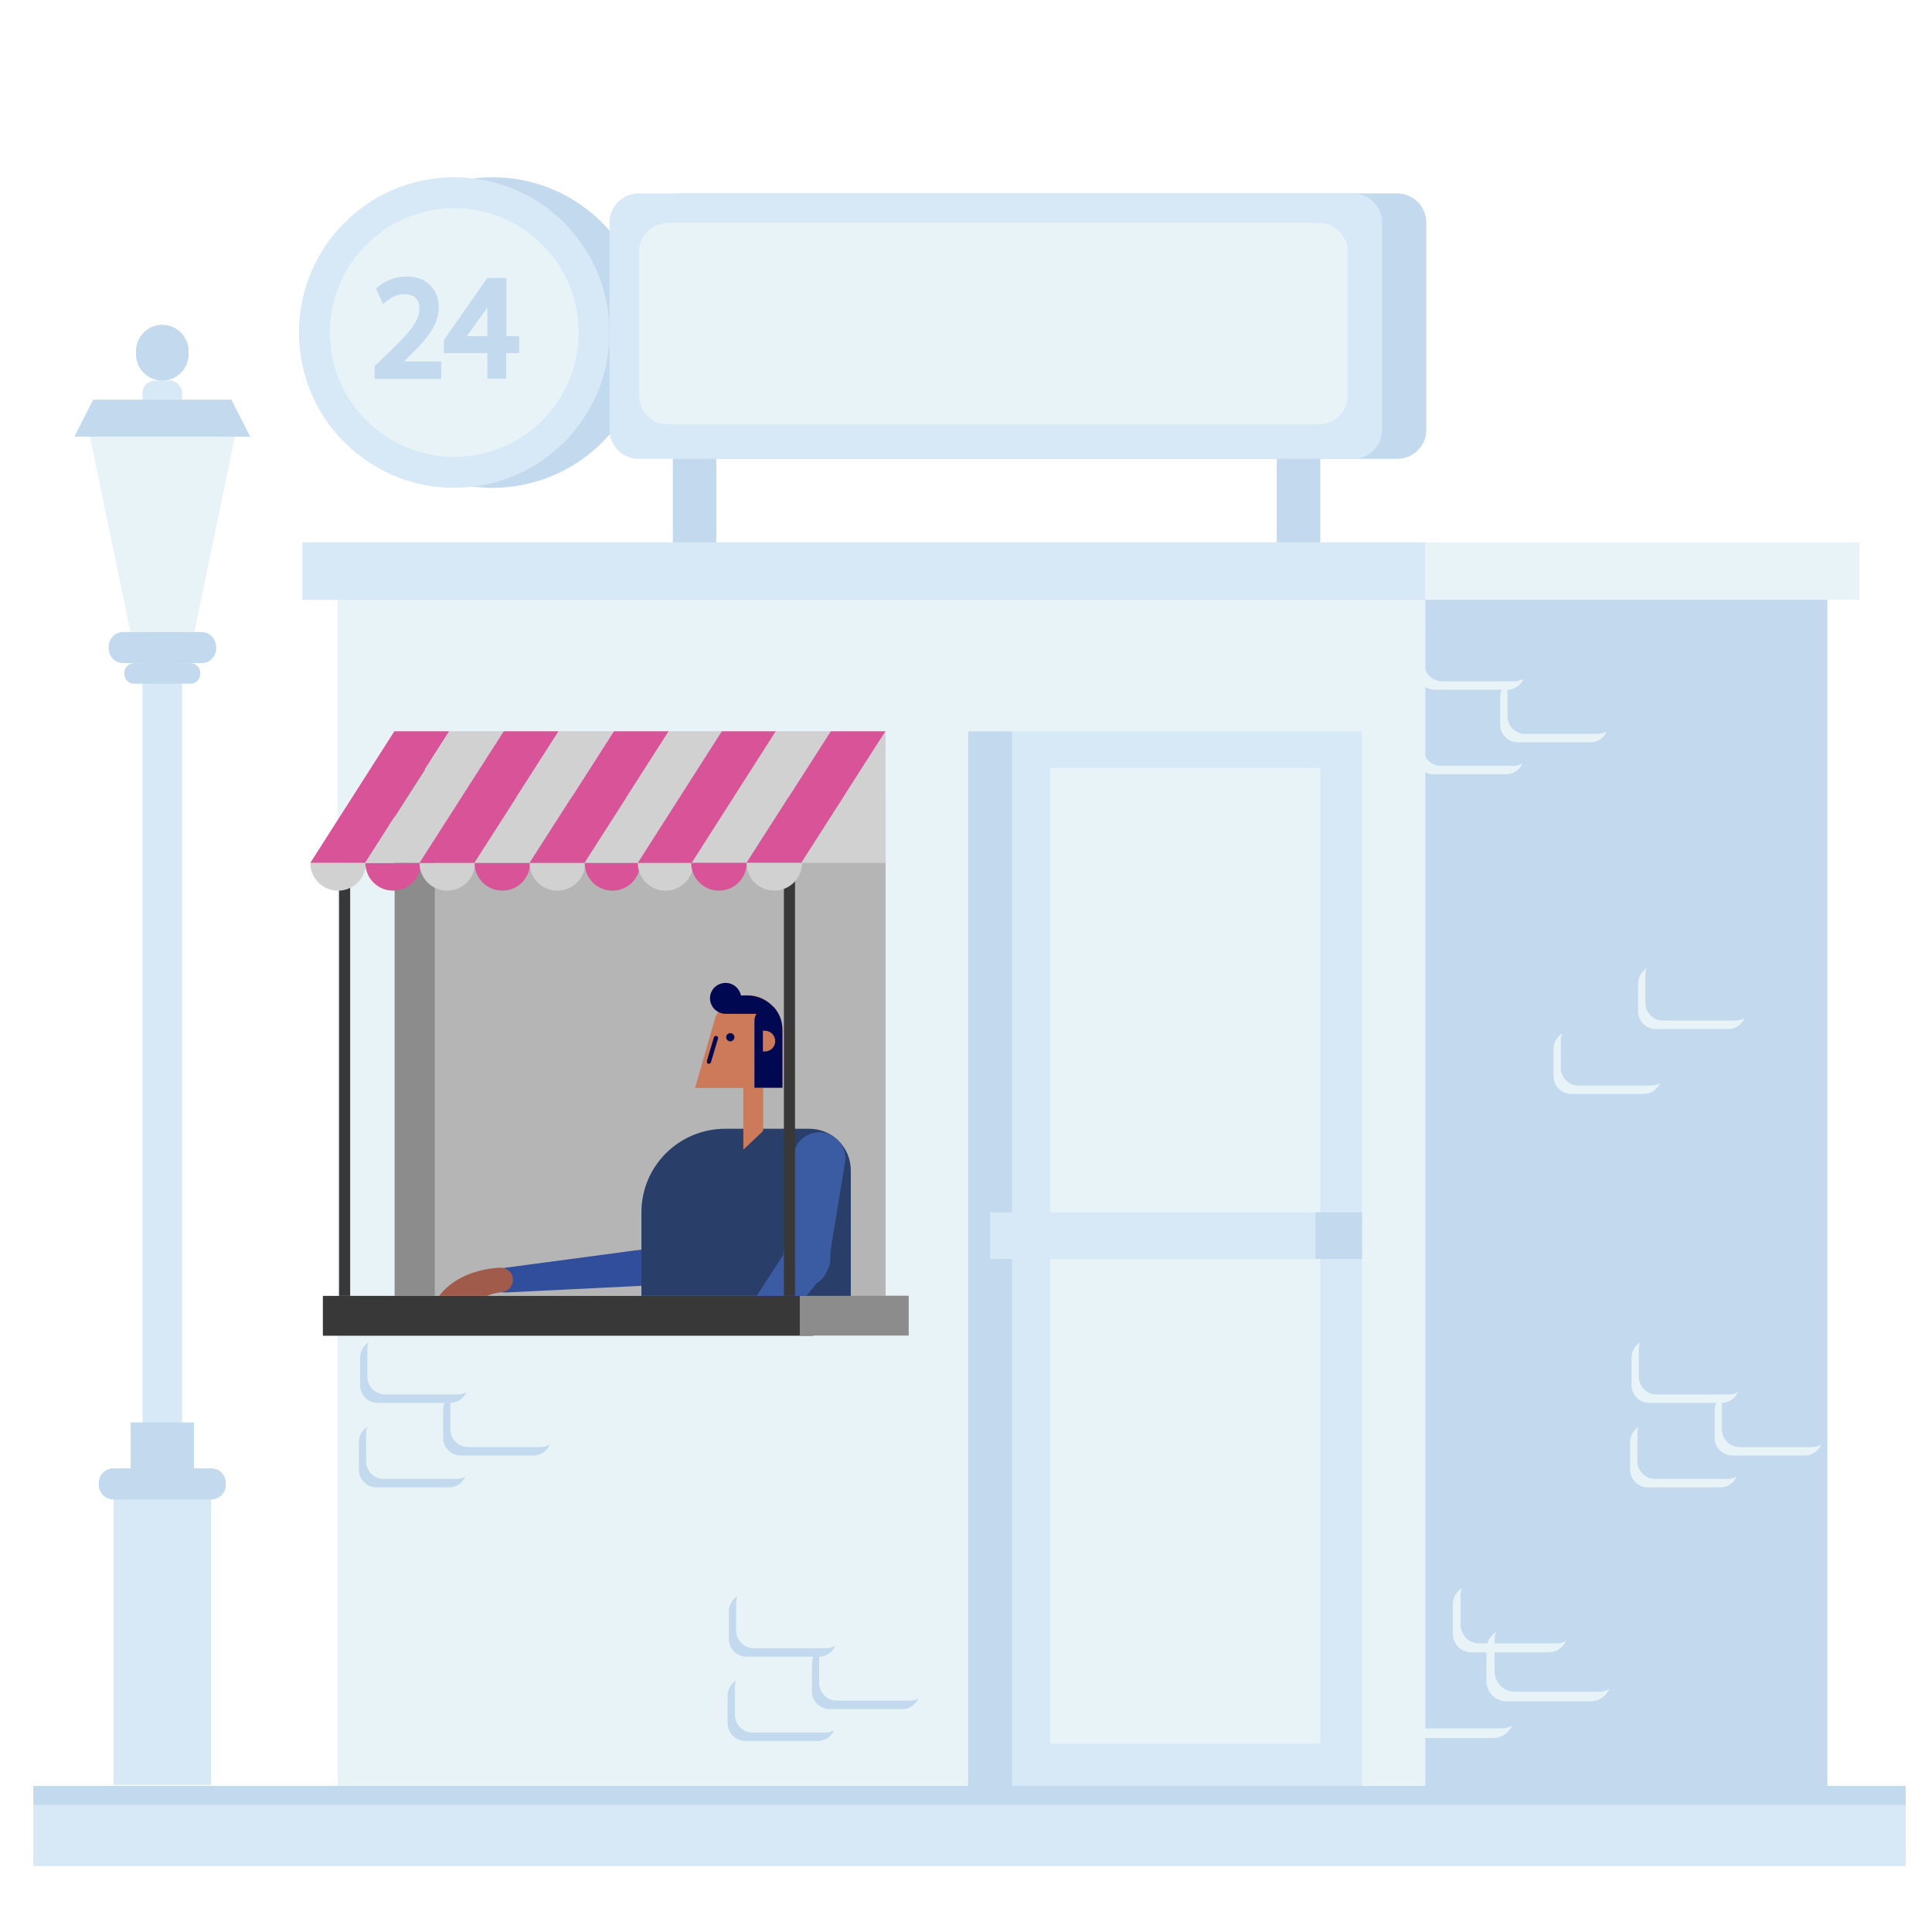 <?xml version="1.0" encoding="utf-8"?>
<!-- Generator: Adobe Illustrator 23.0.0, SVG Export Plug-In . SVG Version: 6.00 Build 0)  -->
<svg version="1.1" id="Capa_1" xmlns="http://www.w3.org/2000/svg" xmlns:xlink="http://www.w3.org/1999/xlink" x="0px" y="0px"
	 viewBox="0 0 800 800" enable-background="new 0 0 800 800" xml:space="preserve">
<g>
	<rect x="139.8" y="246" fill="#E8F3F7" width="450.4" height="493.9"/>
	
		<rect x="590.2" y="246" transform="matrix(-1 -1.224647e-16 1.224647e-16 -1 1346.876 985.756)" fill="#C3D9ED" width="166.5" height="493.9"/>
	<g>
		<path fill="#E8F3F7" d="M627.2,282.1h-30.1c-4,0-7.3-3.3-7.3-7.3v-11.5c0-1,0.2-1.9,0.6-2.8c-2.1,1.3-3.6,3.6-3.6,6.3v11.5
			c0,4,3.3,7.3,7.3,7.3h30.1c3,0,5.6-1.9,6.7-4.5C629.8,281.7,628.5,282.1,627.2,282.1z"/>
		<path fill="#E8F3F7" d="M661.6,303.9h-30.1c-4,0-7.3-3.3-7.3-7.3v-11.5c0-1,0.2-1.9,0.6-2.8c-2.1,1.3-3.6,3.6-3.6,6.3v11.5
			c0,4,3.3,7.3,7.3,7.3h30.1c3,0,5.6-1.9,6.7-4.5C664.3,303.5,663,303.9,661.6,303.9z"/>
		<path fill="#E8F3F7" d="M626.7,317.1h-30.1c-4,0-7.3-3.3-7.3-7.3v-11.5c0-1,0.2-1.9,0.6-2.8c-2.1,1.3-3.6,3.6-3.6,6.3v11.5
			c0,4,3.3,7.3,7.3,7.3h30.1c3,0,5.6-1.9,6.7-4.5C629.3,316.7,628,317.1,626.7,317.1z"/>
	</g>
	<g>
		<path fill="#E8F3F7" d="M716,577.4h-30.1c-4,0-7.3-3.3-7.3-7.3v-11.5c0-1,0.2-1.9,0.6-2.8c-2.1,1.3-3.6,3.6-3.6,6.3v11.5
			c0,4,3.3,7.3,7.3,7.3h30.1c3,0,5.6-1.9,6.7-4.5C718.6,577.1,717.3,577.4,716,577.4z"/>
		<path fill="#E8F3F7" d="M750.4,599.2h-30.1c-4,0-7.3-3.3-7.3-7.3v-11.5c0-1,0.2-1.9,0.6-2.8c-2.1,1.3-3.6,3.6-3.6,6.3v11.5
			c0,4,3.3,7.3,7.3,7.3h30.1c3,0,5.6-1.9,6.7-4.5C753,598.8,751.8,599.2,750.4,599.2z"/>
		<path fill="#E8F3F7" d="M715.4,612.4h-30.1c-4,0-7.3-3.3-7.3-7.3v-11.5c0-1,0.2-1.9,0.6-2.8c-2.1,1.3-3.6,3.6-3.6,6.3v11.5
			c0,4,3.3,7.3,7.3,7.3h30.1c3,0,5.6-1.9,6.7-4.5C718.1,612,716.8,612.4,715.4,612.4z"/>
	</g>
	<g>
		<path fill="#C3D9ED" d="M189.5,577.4h-30.1c-4,0-7.3-3.3-7.3-7.3v-11.5c0-1,0.2-1.9,0.6-2.8c-2.1,1.3-3.6,3.6-3.6,6.3v11.5
			c0,4,3.3,7.3,7.3,7.3h30.1c3,0,5.6-1.9,6.7-4.5C192.1,577.1,190.8,577.4,189.5,577.4z"/>
		<path fill="#C3D9ED" d="M223.9,599.2h-30.1c-4,0-7.3-3.3-7.3-7.3v-11.5c0-1,0.2-1.9,0.6-2.8c-2.1,1.3-3.6,3.6-3.6,6.3v11.5
			c0,4,3.3,7.3,7.3,7.3h30.1c3,0,5.6-1.9,6.7-4.5C226.5,598.8,225.3,599.2,223.9,599.2z"/>
		<path fill="#C3D9ED" d="M189,612.4h-30.1c-4,0-7.3-3.3-7.3-7.3v-11.5c0-1,0.2-1.9,0.6-2.8c-2.1,1.3-3.6,3.6-3.6,6.3v11.5
			c0,4,3.3,7.3,7.3,7.3h30.1c3,0,5.6-1.9,6.7-4.5C191.6,612,190.3,612.4,189,612.4z"/>
	</g>
	<g>
		<path fill="#C3D9ED" d="M342.2,682.5h-30.1c-4,0-7.3-3.3-7.3-7.3v-11.5c0-1,0.2-1.9,0.6-2.8c-2.1,1.3-3.6,3.6-3.6,6.3v11.5
			c0,4,3.3,7.3,7.3,7.3h30.1c3,0,5.6-1.9,6.7-4.5C344.8,682.1,343.5,682.5,342.2,682.5z"/>
		<path fill="#C3D9ED" d="M376.6,704.2h-30.1c-4,0-7.3-3.3-7.3-7.3v-11.5c0-1,0.2-1.9,0.6-2.8c-2.1,1.3-3.6,3.6-3.6,6.3v11.5
			c0,4,3.3,7.3,7.3,7.3h30.1c3,0,5.6-1.9,6.7-4.5C379.3,703.9,378,704.2,376.6,704.2z"/>
		<path fill="#C3D9ED" d="M341.7,717.4h-30.1c-4,0-7.3-3.3-7.3-7.3v-11.5c0-1,0.2-1.9,0.6-2.8c-2.1,1.3-3.6,3.6-3.6,6.3v11.5
			c0,4,3.3,7.3,7.3,7.3h30.1c3,0,5.6-1.9,6.7-4.5C344.3,717.1,343,717.4,341.7,717.4z"/>
	</g>
	<path fill="#E8F3F7" d="M718.7,422.6h-30.1c-4,0-7.3-3.3-7.3-7.3v-11.5c0-1,0.2-1.9,0.6-2.8c-2.1,1.3-3.6,3.6-3.6,6.3v11.5
		c0,4,3.3,7.3,7.3,7.3h30.1c3,0,5.6-1.9,6.7-4.5C721.3,422.2,720,422.6,718.7,422.6z"/>
	<path fill="#E8F3F7" d="M683.7,449.5h-30.1c-4,0-7.3-3.3-7.3-7.3v-11.5c0-1,0.2-1.9,0.6-2.8c-2.1,1.3-3.6,3.6-3.6,6.3v11.5
		c0,4,3.3,7.3,7.3,7.3h30.1c3,0,5.6-1.9,6.7-4.5C686.3,449.1,685.1,449.5,683.7,449.5z"/>
	<g>
		<path fill="#E8F3F7" d="M644.5,680.5h-32c-4.3,0-7.7-3.5-7.7-7.7v-12.2c0-1.1,0.2-2.1,0.6-3c-2.3,1.4-3.8,3.8-3.8,6.7v12.2
			c0,4.3,3.5,7.7,7.7,7.7h32c3.2,0,6-2,7.1-4.8C647.3,680.1,646,680.5,644.5,680.5z"/>
		<path fill="#E8F3F7" d="M662,700.5h-34.7c-4.6,0-8.4-3.8-8.4-8.4v-13.2c0-1.1,0.2-2.2,0.7-3.2c-2.5,1.5-4.1,4.2-4.1,7.2v13.2
			c0,4.6,3.8,8.4,8.4,8.4h34.7c3.5,0,6.5-2.1,7.8-5.2C665.1,700.1,663.6,700.5,662,700.5z"/>
		<path fill="#E8F3F7" d="M621.7,715.7H587c-4.6,0-8.4-3.8-8.4-8.4v-13.2c0-1.1,0.2-2.2,0.7-3.2c-2.5,1.5-4.1,4.2-4.1,7.2v13.2
			c0,4.6,3.8,8.4,8.4,8.4h34.7c3.5,0,6.5-2.1,7.8-5.2C624.8,715.3,623.3,715.7,621.7,715.7z"/>
	</g>
	<rect x="125.2" y="224.6" fill="#D7E8F7" width="465" height="23.8"/>
	
		<rect x="590.2" y="224.6" transform="matrix(-1 -1.224647e-16 1.224647e-16 -1 1360.079 472.981)" fill="#E8F3F7" width="179.7" height="23.8"/>
	<rect x="419.1" y="302.8" fill="#D7E8F7" width="144.8" height="437"/>
	<rect x="434.9" y="318" fill="#E8F3F7" width="111.8" height="404"/>
	
		<rect x="401" y="302.8" transform="matrix(-1 -1.224647e-16 1.224647e-16 -1 820.088 1042.639)" fill="#C3D9ED" width="18.2" height="437"/>
	<rect x="410" y="502" fill="#D7E8F7" width="153.9" height="19.3"/>
	<rect x="544.7" y="502" fill="#C3D9ED" width="19.3" height="19.3"/>
	<g>
		<path fill="#B5B5B5" d="M180.1,330.1h186.6v206.5H180.1V330.1z"/>
		<rect x="140.4" y="360.4" fill="#383838" width="4.6" height="176.2"/>
		<path fill="#D1D1D1" d="M140,368.8c6.3,0,11.5-5.1,11.5-11.5h-23C128.5,363.7,133.6,368.8,140,368.8z"/>
		<path fill="#8C8C8C" d="M180.1,536.6h-16.7v-218h16.7V536.6z"/>
		<polygon fill="#D85398" points="186,302.8 163.3,302.8 128.5,357.3 151.2,357.3 		"/>
		<path fill="#D85398" d="M162.8,368.8c6.3,0,11.5-5.1,11.5-11.5h-23C151.3,363.7,156.4,368.8,162.8,368.8z"/>
		<polygon fill="#D1D1D1" points="208.9,302.8 186.2,302.8 151.3,357.3 174,357.3 		"/>
		<path fill="#D1D1D1" d="M185.2,368.8c6.3,0,11.5-5.1,11.5-11.5h-23C173.7,363.7,178.9,368.8,185.2,368.8z"/>
		<polygon fill="#D85398" points="231.3,302.8 208.6,302.8 173.7,357.3 196.4,357.3 		"/>
		<path fill="#D85398" d="M208,368.8c6.3,0,11.5-5.1,11.5-11.5h-23C196.5,363.7,201.7,368.8,208,368.8z"/>
		<polygon fill="#D1D1D1" points="254.1,302.8 231.4,302.8 196.5,357.3 219.2,357.3 		"/>
		<path fill="#D1D1D1" d="M230.8,368.8c6.3,0,11.5-5.1,11.5-11.5h-23C219.3,363.7,224.5,368.8,230.8,368.8z"/>
		<polygon fill="#D85398" points="276.9,302.8 254.2,302.8 219.3,357.3 242,357.3 		"/>
		<path fill="#D85398" d="M253.6,368.8c6.3,0,11.5-5.1,11.5-11.5h-23C242.1,363.7,247.3,368.8,253.6,368.8z"/>
		<polygon fill="#D1D1D1" points="299.7,302.8 277,302.8 242.1,357.3 264.8,357.3 		"/>
		<path fill="#D1D1D1" d="M275.6,368.8c6.3,0,11.5-5.1,11.5-11.5h-23C264.1,363.7,269.2,368.8,275.6,368.8z"/>
		<polygon fill="#D85398" points="321.6,302.8 298.9,302.8 264.1,357.3 286.8,357.3 		"/>
		<polygon fill="#D1D1D1" points="343.9,302.8 321.2,302.8 286.4,357.3 309.1,357.3 		"/>
		<polygon fill="#D85398" points="366.7,302.8 344,302.8 309.1,357.3 331.8,357.3 		"/>
		<path fill="#D85398" d="M297.7,368.8c6.3,0,11.5-5.1,11.5-11.5h-23C286.2,363.7,291.4,368.8,297.7,368.8z"/>
		<polygon fill="#D1D1D1" points="366.7,302.8 366.7,357.3 331.8,357.3 		"/>
		<rect x="133.7" y="536.6" fill="#383838" width="203" height="16.5"/>
		
			<rect x="331.3" y="536.6" transform="matrix(-1 -1.224647e-16 1.224647e-16 -1 707.585 1089.627)" fill="#8C8C8C" width="45.1" height="16.5"/>
		<g>
			<defs>
				<rect id="SVGID_1_" x="180.1" y="330.1" width="186.6" height="206.5"/>
			</defs>
			<clipPath id="SVGID_2_">
				<use xlink:href="#SVGID_1_"  overflow="visible"/>
			</clipPath>
			<g clip-path="url(#SVGID_2_)">
				<g>
					<path fill="#304E9C" d="M324,520c0.3,5.2-3.8,9.7-9,10l-105.7,5.2l0,0c0,0-0.1,0-0.1,0c-2.8,0.1-5.2-2-5.3-4.8
						c-0.1-2.8,2-5.2,4.8-5.3c0,0,0.1,0,0.1,0l0-0.1c0,0,104.8-14,105.2-14C319.2,510.7,323.7,514.8,324,520z"/>
					<path fill="#A05B4B" d="M207.1,524.9c2.7-0.1,5.1,1.9,5.3,4.7s-1.9,5.1-4.6,5.4l0,0.1c-10,0.7-16.5,8.7-17.1,18.5l-13.6,1
						C175.7,535.4,190.3,525.9,207.1,524.9L207.1,524.9z"/>
				</g>
				<path fill="#293E68" d="M300.3,467.4H335l0,0c0,0,0.1,0,0.1,0c9.5,0,17.2,7.7,17.2,17.2v52.4h-86.7v-35
					C265.6,482.8,281.2,467.4,300.3,467.4z"/>
				<path fill="#3B5BA3" d="M328.6,477.9c1-5.9,6.5-9.9,12.4-8.9c5.9,1,9.9,6.5,8.9,12.4l-7.1,43.3c-0.9,5.2-5.7,8.7-10.9,7.8
					c-5.2-0.9-8.7-5.7-7.8-10.9c0,0,0-0.1,0-0.1C324.1,521.6,328.6,478.4,328.6,477.9z"/>
				<path fill="#CC7A5A" d="M296.1,421.7L296.1,421.7c2-5.6,7.3-9.6,13.5-9.6c7.9,0,14.4,6.4,14.4,14.4v23.9h-8v17.9
					c0,0-8.2,7.8-8.2,7.7v-25.5h-20L296.1,421.7z"/>
				<path fill="#000851" d="M302.4,427.8c1,0,1.7,0.8,1.7,1.7s-0.8,1.7-1.7,1.7s-1.7-0.8-1.7-1.7S301.4,427.8,302.4,427.8z"/>
				<path fill="#000851" d="M292.7,439.3l2.9-9.7c0.1-0.5,0.7-0.8,1.1-0.6c0.5,0.1,0.8,0.7,0.6,1.1l-2.9,9.7
					c-0.1,0.4-0.5,0.7-0.9,0.7c-0.1,0-0.2,0-0.3,0C292.9,440.3,292.6,439.8,292.7,439.3z"/>
				<path fill="#000851" d="M300.5,407c3.1,0,5.7,2.2,6.3,5.2h2.8c4.3,0,8,1.9,10.7,4.8h0.1c2.3,2.5,3.6,5.9,3.6,9.5v23.9h-11.6
					l0-27.7c0-1.1,0.3-2,0.8-2.9h-12.7c-3.6,0-6.5-2.9-6.5-6.5C294,409.8,296.9,407,300.5,407z"/>
				<path fill="#CC7A5A" d="M315.9,426.8h0.8c2.4,0,4.3,1.9,4.3,4.3c0,2.4-1.9,4.3-4.3,4.3h-0.8V426.8z"/>
				<g>
					<g>
						<path fill="#3B5BA3" d="M340.7,512.1c4,3.4,3.8,11.7,1.6,14.2l-50,61.2l0,0c0,0,0,0,0,0.1c-1.1,1.4-3.8,1-5.9-0.8
							c-2.1-1.8-2.9-4.4-1.8-5.7c0,0,0,0,0.1,0l-0.1-0.1c0,0,43.1-66.7,43.3-66.9C330,511.5,336.7,508.7,340.7,512.1z"/>
					</g>
					<path fill="#CC7A5A" d="M284.4,581c1.9-2,5-2.1,7.1-0.3s2.2,5,0.4,7l0.1,0.1c-6.7,7.5-5.9,17.7,0.5,25.2l-9.2,10.1
						C269,610.4,273,593.4,284.4,581L284.4,581z"/>
				</g>
			</g>
		</g>
		<rect x="324.6" y="360.4" fill="#383838" width="4.6" height="176.2"/>
		<path fill="#D1D1D1" d="M320.6,368.8c6.3,0,11.5-5.1,11.5-11.5h-23C309.1,363.7,314.3,368.8,320.6,368.8z"/>
	</g>
	<g>
		<rect x="13.8" y="747.3" fill="#D7E8F7" width="775.3" height="25.4"/>
		<rect x="13.8" y="739.5" fill="#C3D9ED" width="775.3" height="7.9"/>
	</g>
	<rect x="278.6" y="189.2" fill="#C3D9ED" width="18" height="35.4"/>
	<rect x="528.7" y="189.2" fill="#C3D9ED" width="18" height="35.4"/>
	<circle fill="#C3D9ED" cx="203.9" cy="137.7" r="64.3"/>
	<circle fill="#D7E8F7" cx="188.1" cy="137.7" r="64.3"/>
	<circle fill="#E8F3F7" cx="188.1" cy="137.7" r="51.5"/>
	<g>
		<path fill="#C3D9ED" d="M167.9,149c8.1-7.8,13.8-13.9,13.8-21.8c0-6.3-4.1-12.7-13.3-12.7c-4.4,0-8.6,1.5-11.9,4.3l-0.8,0.7
			l2.9,6.4l1.5-1.2c1.3-1.1,4-2.9,7.3-2.9c4.1,0,6.3,2.1,6.3,6.1c-0.1,5.2-4.2,9.9-14,19.3l-4.6,4.4v5.3h27.6v-7.2h-15.3L167.9,149z
			"/>
		<path fill="#C3D9ED" d="M209.7,139.2v-24.1h-7.9l-18,25.7v5.4h18v10.6h7.8v-10.6h5.4v-7H209.7z M193.3,139.2l7.9-11l0.1-0.1
			c0.2-0.3,0.4-0.6,0.5-0.9c0,0.2,0,0.4,0,0.5v11.5H193.3z"/>
	</g>
	<path fill="#C3D9ED" d="M578.6,190H282.7c-6.6,0-12-5.4-12-12V92.1c0-6.6,5.4-12,12-12h295.9c6.6,0,12,5.4,12,12V178
		C590.6,184.6,585.2,190,578.6,190z"/>
	<path fill="#D7E8F7" d="M560.3,190H264.4c-6.6,0-12-5.4-12-12V92.1c0-6.6,5.4-12,12-12h295.9c6.6,0,12,5.4,12,12V178
		C572.3,184.6,566.9,190,560.3,190z"/>
	<path fill="#E8F3F7" d="M546.1,175.7H276.6c-6.6,0-12-5.4-12-12v-59.4c0-6.6,5.4-12,12-12h269.5c6.6,0,12,5.4,12,12v59.4
		C558.1,170.3,552.7,175.7,546.1,175.7z"/>
	<g>
		<path fill="#D7E8F7" d="M70.2,157.6h-6c-2.9,0-5.2,2.3-5.2,5.2v430.9h16.4V162.9C75.4,160,73.1,157.6,70.2,157.6"/>
		<path fill="#C3D9ED" d="M54.1,633.4h26.2V589H54.1V633.4z"/>
		<path fill="#D7E8F7" d="M47,739.1h40.4V609.2H47V739.1z"/>
		<path fill="#C3D9ED" d="M87.4,608H47c-3.4,0-6.1,2.7-6.1,6.1v0.7c0,3.4,2.7,6.1,6.1,6.1h40.4c3.4,0,6.1-2.7,6.1-6.1v-0.7
			C93.5,610.7,90.8,608,87.4,608"/>
		<path fill="#C3D9ED" d="M67.2,134.5L67.2,134.5c-6,0-10.9,4.9-10.9,10.9v1.3c0,6,4.9,10.9,10.9,10.9c6,0,10.9-4.9,10.9-10.9v-1.3
			C78.1,139.4,73.2,134.5,67.2,134.5"/>
		<path fill="#C3D9ED" d="M83.3,261.7H51.1c-3.4,0-6.1,2.7-6.1,6.1v0.7c0,3.4,2.7,6.1,6.1,6.1h32.3c3.4,0,6.1-2.7,6.1-6.1v-0.7
			C89.4,264.4,86.7,261.7,83.3,261.7"/>
		<path fill="#C3D9ED" d="M78.9,274.6H55.5c-2.2,0-4,1.8-4,4v0.5c0,2.2,1.8,4,4,4h23.4c2.2,0,4-1.8,4-4v-0.5
			C82.9,276.4,81.1,274.6,78.9,274.6"/>
		<path fill="#E8F3F7" d="M98.2,176.3l-17.7,85.4H54l-17.7-85.4H98.2z"/>
		<path fill="#C3D9ED" d="M103.6,180.8l-7.8-15.3H38.6l-7.8,15.3H103.6z"/>
	</g>
</g>
</svg>
